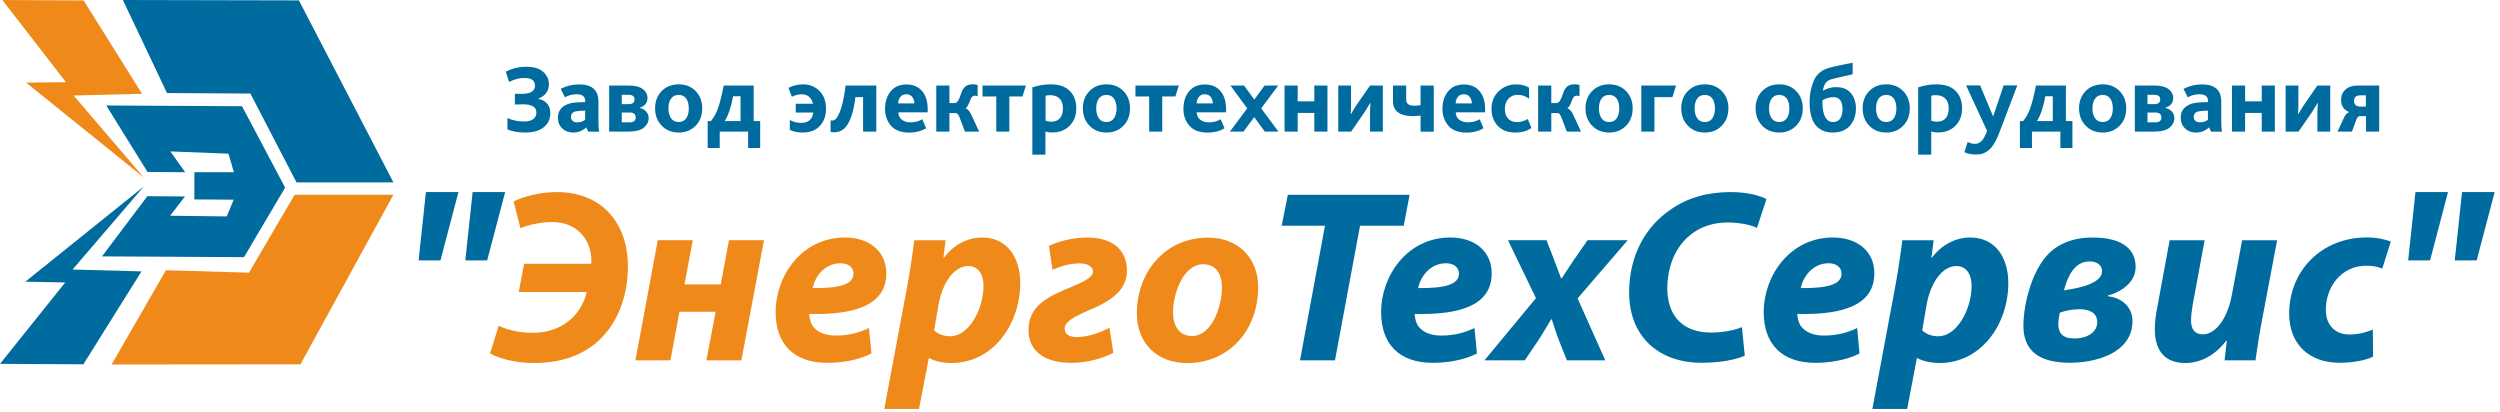 <svg width="388" height="64" viewBox="0 0 388 64" fill="none" xmlns="http://www.w3.org/2000/svg">
<g clip-path="url(#clip0_209_2)">
<path fill-rule="evenodd" clip-rule="evenodd" d="M25.92 14.44L19.07 0L46.39 0.06L61.06 28.31H46.02L38.86 14.52L25.92 14.44Z" fill="#006B9E"/>
<path fill-rule="evenodd" clip-rule="evenodd" d="M61.06 30.22L46.63 56.54L17.32 56.57L25.75 41.94L38.64 42.32L45.73 30.22H61.06Z" fill="#EF891A"/>
<path fill-rule="evenodd" clip-rule="evenodd" d="M37.87 39.91L15.83 39.79L22.87 30.45L28.71 30.49L26.4 33.48L35.19 33.59L36.27 30.99L30.16 30.95L30.17 26.73H36.3L35.46 23.85L26.44 23.5L28.74 26.73L22.89 26.68L16.49 16.37L37.56 16.49L44.25 29.11L37.87 39.91Z" fill="#006B9E"/>
<path fill-rule="evenodd" clip-rule="evenodd" d="M12.94 56.54L0 56.47L10.12 43.84L3.93 43.72L22.32 28.94L11.26 41.83L21.96 42.12L12.94 56.54Z" fill="#006B9E"/>
<path fill-rule="evenodd" clip-rule="evenodd" d="M12.98 0.07L0.36 0L10.24 12.76L4.05 12.82L22.31 27.54L11.42 14.82L22.05 14.56L12.98 0.07Z" fill="#EF891A"/>
<path fill-rule="evenodd" clip-rule="evenodd" d="M71.15 29.81L68.36 40.41H64.97L66.1 29.81H71.15ZM78.4 29.81L75.61 40.41H72.22L73.35 29.81H78.4Z" fill="#006B9E"/>
<path fill-rule="evenodd" clip-rule="evenodd" d="M81.34 40.94H91.75C91.78 40.75 91.78 40.56 91.78 40.29C91.71 37.24 89.63 34.46 85.67 34.46C84.09 34.46 82.31 34.81 80.77 35.41L79.71 31.26C81.22 30.54 83.67 29.81 86.43 29.81C93.26 29.81 97.45 34.46 97.45 41.36C97.45 45.7 96.05 49.75 93.22 52.57C90.69 55.05 87.26 56.34 82.77 56.34C79.86 56.34 77.22 55.54 76.05 54.85L77.41 50.55C78.95 51.31 80.8 51.65 82.69 51.65C87.22 51.65 90.23 48.9 91.06 45.32H80.51L81.34 40.94Z" fill="#EF891A"/>
<path fill-rule="evenodd" clip-rule="evenodd" d="M107.52 37.28L106.24 44.14H111.86L113.14 37.28H118.57L115.06 55.92H109.63L111.07 48.38H105.45L104.05 55.92H98.62L102.09 37.28H107.52Z" fill="#EF891A"/>
<path fill-rule="evenodd" clip-rule="evenodd" d="M135.25 54.86C133.1 55.97 130.42 56.31 128.38 56.31C123.1 56.31 120.38 53.3 120.38 48.45C120.38 42.77 124.45 36.86 131.13 36.86C134.87 36.86 137.55 38.96 137.55 42.43C137.55 47.2 132.98 48.91 125.59 48.72C125.59 49.25 125.78 50.09 126.15 50.63C126.86 51.58 128.11 52.08 129.69 52.08C131.69 52.08 133.39 51.63 134.86 50.91L135.25 54.86ZM130.46 40.86C127.93 40.86 126.49 42.96 126.12 44.71C130.35 44.75 132.46 44.14 132.46 42.46C132.46 41.51 131.7 40.86 130.46 40.86Z" fill="#EF891A"/>
<path fill-rule="evenodd" clip-rule="evenodd" d="M137.24 63.48L140.79 44.49C141.21 42.28 141.66 39.19 141.89 37.29H146.76L146.42 39.99H146.5C148 37.97 150.19 36.86 152.42 36.86C156.42 36.86 158.34 40.1 158.34 43.91C158.34 50.39 154.08 56.34 147.66 56.34C146.15 56.34 144.87 55.96 144.23 55.58H144.15L142.63 63.47H137.24V63.48ZM144.98 51.27C145.58 51.84 146.41 52.19 147.47 52.19C150.38 52.19 152.64 47.99 152.64 44.34C152.64 42.86 152.04 41.29 150.26 41.29C148.22 41.29 146.34 43.61 145.66 47.27L144.98 51.27Z" fill="#EF891A"/>
<path fill-rule="evenodd" clip-rule="evenodd" d="M162.79 38.17C164.26 37.44 166.48 36.87 168.75 36.87C172.75 36.87 174.9 38.85 174.9 41.98C174.9 45.26 172.07 46.89 168.64 48.31C166.6 49.22 165.24 49.95 165.24 51.01C165.24 51.77 165.77 52.31 167.13 52.31C169.05 52.31 170.98 51.51 172.19 50.86L172.79 54.75C171.06 55.67 168.49 56.35 166.26 56.31C162.19 56.31 159.62 54.56 159.62 51.2C159.62 47.31 162.98 45.9 166.18 44.57C167.99 43.8 169.62 43.12 169.62 42.13C169.62 41.4 168.86 40.91 167.62 40.87C166.07 40.87 164.56 41.33 163.35 41.87L162.79 38.17Z" fill="#EF891A"/>
<path fill-rule="evenodd" clip-rule="evenodd" d="M195.27 44.53C195.27 51.36 190.66 56.35 184.25 56.35C179.57 56.35 176.44 53.26 176.44 48.65C176.44 42.17 180.89 36.88 187.46 36.88C192.4 36.87 195.27 40.29 195.27 44.53ZM182.06 48.53C182.06 50.7 183.12 52.15 185.01 52.15C187.98 52.15 189.65 47.77 189.65 44.56C189.65 42.85 188.93 41.01 186.74 41.01C183.61 41.02 182.03 45.63 182.06 48.53Z" fill="#EF891A"/>
<path fill-rule="evenodd" clip-rule="evenodd" d="M205.64 35.03H198.92L199.87 30.23H218.77L217.86 35.03H211.08L207.19 55.92H201.76L205.64 35.03Z" fill="#006B9E"/>
<path fill-rule="evenodd" clip-rule="evenodd" d="M229.22 54.86C227.07 55.97 224.39 56.31 222.35 56.31C217.07 56.31 214.35 53.3 214.35 48.45C214.35 42.77 218.42 36.86 225.1 36.86C228.84 36.86 231.51 38.96 231.51 42.43C231.51 47.2 226.95 48.91 219.56 48.72C219.56 49.25 219.74 50.09 220.12 50.63C220.84 51.58 222.08 52.08 223.67 52.08C225.67 52.08 227.36 51.63 228.84 50.91L229.22 54.86ZM224.43 40.86C221.9 40.86 220.47 42.96 220.09 44.71C224.32 44.75 226.43 44.14 226.43 42.46C226.42 41.51 225.67 40.86 224.43 40.86Z" fill="#006B9E"/>
<path fill-rule="evenodd" clip-rule="evenodd" d="M240.01 37.28L241.1 40.06C241.67 41.55 242 42.46 242.27 43.19H242.38C243.06 42.2 243.55 41.36 244.35 40.21L246.39 37.28H252.62L244.84 46.31L249.14 55.92H243.18L242 52.95C241.47 51.58 241.18 50.66 240.84 49.56H240.73C240.2 50.44 239.67 51.39 238.84 52.68L236.65 55.92H230.39L238.38 46.27L234.04 37.28H240.01Z" fill="#006B9E"/>
<path fill-rule="evenodd" clip-rule="evenodd" d="M270.79 55.2C269.42 55.81 267.13 56.3 264.08 56.3C257.37 56.3 252.84 52.18 252.84 45.4C252.84 39.65 255.41 35.14 259.25 32.55C261.89 30.68 265.02 29.81 268.61 29.81C271.36 29.81 273.44 30.46 274.15 30.91L272.68 35.37C271.93 34.99 270.27 34.53 268.08 34.53C265.89 34.53 263.82 35.21 262.28 36.51C260.13 38.26 258.77 41.19 258.77 44.78C258.77 48.86 261.03 51.61 265.52 51.61C267.3 51.61 269.07 51.3 270.35 50.77L270.79 55.2Z" fill="#006B9E"/>
<path fill-rule="evenodd" clip-rule="evenodd" d="M288.6 54.86C286.45 55.97 283.76 56.31 281.73 56.31C276.45 56.31 273.73 53.3 273.73 48.45C273.73 42.77 277.8 36.86 284.48 36.86C288.22 36.86 290.9 38.96 290.9 42.43C290.9 47.2 286.33 48.91 278.94 48.72C278.94 49.25 279.13 50.09 279.51 50.63C280.23 51.58 281.48 52.08 283.06 52.08C285.06 52.08 286.76 51.63 288.23 50.91L288.6 54.86ZM283.81 40.86C281.29 40.86 279.85 42.96 279.47 44.71C283.7 44.75 285.81 44.14 285.81 42.46C285.8 41.51 285.05 40.86 283.81 40.86Z" fill="#006B9E"/>
<path fill-rule="evenodd" clip-rule="evenodd" d="M290.59 63.48L294.14 44.49C294.56 42.28 295.01 39.19 295.24 37.29H300.1L299.76 39.99H299.84C301.35 37.97 303.54 36.86 305.77 36.86C309.77 36.86 311.69 40.1 311.69 43.91C311.69 50.39 307.43 56.34 301.01 56.34C299.51 56.34 298.22 55.96 297.58 55.58H297.5L295.99 63.47H290.59V63.48ZM298.33 51.27C298.93 51.84 299.76 52.19 300.82 52.19C303.73 52.19 305.99 47.99 305.99 44.34C305.99 42.86 305.39 41.29 303.61 41.29C301.57 41.29 299.69 43.61 299.01 47.27L298.33 51.27Z" fill="#006B9E"/>
<path fill-rule="evenodd" clip-rule="evenodd" d="M331.45 41.44C331.45 43.92 329.04 45.37 327.15 45.86V45.98C329.04 46.16 330.96 47.46 330.96 49.82C330.96 54.78 325.3 56.3 321.27 56.3C316.48 56.3 314.03 54.47 314.03 50.54C314.03 47.11 315.5 41.01 318.82 38.61C320.44 37.43 322.4 36.86 324.78 36.86C328.85 36.86 331.45 38.31 331.45 41.44ZM319.68 48.53C319.56 49.02 319.45 49.71 319.45 50.28C319.45 51.62 320.05 52.53 321.91 52.53C324.03 52.53 325.49 51.5 325.49 50.01C325.49 48.45 324.13 47.99 322.74 47.99C321.57 48 320.36 48.26 319.68 48.53ZM320.32 45.06C321.76 44.83 323.38 44.56 324.62 43.96C325.53 43.54 326.24 42.93 326.24 42.09C326.24 41.14 325.41 40.57 324.32 40.57C321.91 40.56 320.89 42.96 320.32 45.06Z" fill="#006B9E"/>
<path fill-rule="evenodd" clip-rule="evenodd" d="M353.41 37.28L351.03 49.86C350.57 52.22 350.31 54.24 350.05 55.92H345.26L345.6 52.87H345.52C343.64 55.31 341.37 56.34 339.15 56.34C336.21 56.34 334.43 54.66 334.43 51.12C334.43 50.09 334.54 48.98 334.81 47.69L336.73 37.29H342.16L340.31 47.28C340.16 48.12 340.05 49.03 340.05 49.72C340.05 50.94 340.5 51.89 341.91 51.89C343.75 51.89 345.64 49.64 346.36 45.9L347.98 37.29H353.41V37.28Z" fill="#006B9E"/>
<path fill-rule="evenodd" clip-rule="evenodd" d="M368.3 55.35C367.14 55.92 365.25 56.3 363.05 56.3C358.49 56.3 355.28 53.52 355.28 48.67C355.28 42.04 360.29 36.85 367.32 36.85C368.9 36.85 370.26 37.16 371.05 37.5L369.73 41.69C369.09 41.42 368.34 41.24 367.24 41.24C363.35 41.24 360.97 44.55 360.97 48.06C360.97 50.62 362.56 51.91 364.6 51.91C366.18 51.91 367.32 51.53 368.26 51.15L368.3 55.35Z" fill="#006B9E"/>
<path fill-rule="evenodd" clip-rule="evenodd" d="M379.93 29.81L377.15 40.41H373.75L374.88 29.81H379.93ZM387.17 29.81L384.38 40.41H380.98L382.11 29.81H387.17Z" fill="#006B9E"/>
<path fill-rule="evenodd" clip-rule="evenodd" d="M81.48 20.57C80.45 20.57 79.54 20.41 78.75 20.09V18.32C79.53 18.67 80.39 18.85 81.3 18.85C81.93 18.85 82.42 18.73 82.75 18.49C83.08 18.25 83.25 17.91 83.25 17.46C83.25 16.61 82.55 16.19 81.15 16.19C80.64 16.19 80.22 16.2 79.91 16.22V14.54C80.15 14.56 80.49 14.57 80.92 14.57C82.33 14.57 83.03 14.14 83.03 13.29C83.03 12.49 82.48 12.1 81.38 12.1C80.59 12.1 79.8 12.31 79.01 12.72L78.5 11.13C79.47 10.62 80.53 10.36 81.69 10.36C82.84 10.36 83.71 10.62 84.3 11.15C84.89 11.68 85.19 12.32 85.19 13.08C85.19 14.13 84.64 14.87 83.54 15.32V15.35C84.13 15.45 84.59 15.7 84.92 16.09C85.25 16.48 85.41 16.97 85.41 17.56C85.41 18.47 85.07 19.2 84.39 19.75C83.72 20.29 82.75 20.57 81.48 20.57ZM91.29 20.42L90.99 19.77C90.41 20.3 89.73 20.57 88.97 20.57C88.28 20.57 87.7 20.36 87.26 19.93C86.81 19.5 86.59 18.95 86.59 18.26C86.59 17.36 86.99 16.71 87.78 16.31C88.23 16.06 88.85 15.92 89.64 15.89L90.83 15.84V15.69C90.83 14.99 90.39 14.63 89.52 14.63C88.84 14.63 88.22 14.79 87.68 15.1L87.02 13.79C87.92 13.33 88.87 13.1 89.89 13.1C91.88 13.1 92.88 13.99 92.88 15.76V18.81C92.88 19.63 92.92 20.16 93 20.43H91.29V20.42ZM90.82 17.16L89.94 17.21C89.52 17.23 89.2 17.3 88.99 17.42C88.74 17.58 88.61 17.82 88.61 18.13C88.61 18.4 88.7 18.61 88.87 18.76C89.05 18.91 89.29 18.99 89.59 18.99C90.04 18.99 90.45 18.86 90.81 18.6V17.16H90.82ZM94.54 20.42V13.27H97.51C98.54 13.27 99.29 13.46 99.77 13.83C100.25 14.2 100.49 14.66 100.49 15.19C100.49 15.97 100.08 16.47 99.27 16.72V16.75C99.67 16.84 100.01 17.02 100.27 17.3C100.54 17.58 100.67 17.93 100.67 18.35C100.67 18.91 100.42 19.4 99.93 19.81C99.44 20.22 98.66 20.42 97.6 20.42H94.54ZM96.5 18.99H97.69C98.33 18.99 98.66 18.74 98.66 18.23C98.66 17.72 98.34 17.46 97.71 17.46H96.5V18.99ZM96.5 16.16H97.57C98.17 16.16 98.48 15.91 98.48 15.42C98.48 14.95 98.16 14.71 97.53 14.71H96.5V16.16ZM107.97 19.51C107.29 20.21 106.41 20.57 105.34 20.57C104.26 20.57 103.38 20.22 102.7 19.51C102.02 18.81 101.67 17.91 101.67 16.82C101.67 15.73 102.01 14.84 102.69 14.14C103.37 13.44 104.25 13.09 105.34 13.09C106.42 13.09 107.29 13.44 107.97 14.14C108.65 14.84 108.99 15.73 108.99 16.82C108.98 17.91 108.65 18.81 107.97 19.51ZM104.15 18.36C104.42 18.75 104.81 18.94 105.33 18.94C105.84 18.94 106.23 18.75 106.5 18.36C106.77 17.97 106.9 17.46 106.9 16.83C106.9 16.2 106.77 15.69 106.5 15.3C106.23 14.92 105.84 14.73 105.33 14.73C104.82 14.73 104.42 14.92 104.15 15.3C103.88 15.68 103.74 16.19 103.74 16.83C103.75 17.46 103.88 17.97 104.15 18.36ZM109.83 22.97V18.79H110.33C110.8 18.23 111.18 17.55 111.45 16.75C111.73 15.95 112.02 14.8 112.32 13.28H116.97V18.79H117.98V22.97H116.11V20.42H111.7V22.97H109.83ZM114.93 18.79V14.94H113.77C113.5 16.51 113.08 17.79 112.5 18.76V18.79H114.93ZM124.56 20.57C123.82 20.57 123.16 20.43 122.58 20.16V18.63C123.1 18.92 123.69 19.07 124.33 19.07C125.45 19.07 126.08 18.54 126.22 17.47H123.5V16.1H126.17C126.08 15.66 125.88 15.3 125.58 15.03C125.28 14.76 124.88 14.63 124.39 14.63C123.92 14.63 123.42 14.76 122.9 15.02L122.37 13.63C123.09 13.27 123.84 13.09 124.62 13.09C125.66 13.09 126.51 13.44 127.19 14.12C127.86 14.81 128.2 15.72 128.2 16.85C128.2 17.96 127.88 18.85 127.24 19.54C126.6 20.23 125.71 20.57 124.56 20.57ZM129.41 20.53C129.24 20.53 129.07 20.52 128.91 20.48V18.68C128.97 18.7 129.05 18.71 129.15 18.71C129.43 18.71 129.67 18.56 129.87 18.27C130.47 17.42 130.93 15.76 131.24 13.27H136V20.42H133.95V15.07H132.76C132.5 17.26 132.01 18.79 131.28 19.68C130.83 20.24 130.2 20.53 129.41 20.53ZM143.98 17.43H139.42C139.44 17.92 139.62 18.31 139.97 18.58C140.32 18.85 140.76 18.99 141.31 18.99C141.98 18.99 142.59 18.83 143.14 18.51L143.74 19.9C142.99 20.35 142.12 20.58 141.14 20.58C139.86 20.58 138.91 20.23 138.29 19.52C137.67 18.82 137.36 17.94 137.36 16.91C137.36 15.79 137.65 14.88 138.24 14.17C138.82 13.46 139.64 13.11 140.69 13.11C141.73 13.11 142.53 13.45 143.11 14.14C143.69 14.82 143.98 15.77 143.98 16.98V17.43ZM139.4 16.05H141.92C141.9 15.65 141.79 15.31 141.58 15.04C141.37 14.77 141.06 14.63 140.65 14.63C140.26 14.63 139.95 14.77 139.73 15.05C139.51 15.33 139.4 15.66 139.4 16.05ZM145.31 20.42V13.27H147.35V16H148.1C148.35 16 148.55 15.88 148.7 15.63C148.85 15.38 148.99 15.05 149.12 14.64C149.26 14.23 149.4 13.91 149.57 13.7C149.87 13.29 150.32 13.08 150.91 13.08C151.24 13.08 151.51 13.12 151.73 13.19V14.93C151.6 14.88 151.46 14.85 151.31 14.85C151.1 14.85 150.93 14.93 150.81 15.08C150.72 15.19 150.59 15.47 150.42 15.93C150.25 16.38 150.06 16.67 149.86 16.79V16.82C150.2 16.95 150.47 17.23 150.68 17.67L151.96 20.42H149.76L148.91 18.18C148.74 17.76 148.55 17.55 148.35 17.55H147.35V20.42H145.31ZM154.62 20.42V14.97H152.49V13.28H159.22L158.69 14.97H156.65V20.42H154.62ZM160.22 24V13.56C161.13 13.25 162.07 13.09 163.04 13.09C164.34 13.09 165.33 13.42 166.01 14.09C166.69 14.76 167.04 15.67 167.04 16.83C167.04 17.92 166.7 18.81 166.01 19.51C165.33 20.21 164.41 20.56 163.28 20.56C162.93 20.56 162.59 20.51 162.25 20.42V24H160.22ZM162.26 18.74C162.56 18.84 162.85 18.89 163.14 18.89C163.73 18.89 164.19 18.71 164.5 18.35C164.81 17.99 164.97 17.48 164.97 16.84C164.97 16.16 164.79 15.64 164.44 15.29C164.09 14.94 163.59 14.77 162.96 14.77C162.68 14.77 162.45 14.8 162.27 14.86V18.74H162.26ZM174.36 19.51C173.68 20.21 172.8 20.57 171.73 20.57C170.65 20.57 169.77 20.22 169.09 19.51C168.41 18.81 168.06 17.91 168.06 16.82C168.06 15.73 168.4 14.84 169.08 14.14C169.76 13.44 170.64 13.09 171.73 13.09C172.81 13.09 173.68 13.44 174.36 14.14C175.04 14.84 175.38 15.73 175.38 16.82C175.38 17.91 175.04 18.81 174.36 19.51ZM170.54 18.36C170.81 18.75 171.2 18.94 171.72 18.94C172.23 18.94 172.62 18.75 172.89 18.36C173.16 17.97 173.29 17.46 173.29 16.83C173.29 16.2 173.16 15.69 172.89 15.3C172.62 14.92 172.23 14.73 171.72 14.73C171.21 14.73 170.81 14.92 170.54 15.3C170.27 15.68 170.13 16.19 170.13 16.83C170.14 17.46 170.27 17.97 170.54 18.36ZM178.35 20.42V14.97H176.22V13.28H182.95L182.42 14.97H180.38V20.42H178.35ZM190.29 17.43H185.73C185.75 17.92 185.93 18.31 186.28 18.58C186.63 18.85 187.07 18.99 187.62 18.99C188.29 18.99 188.9 18.83 189.45 18.51L190.05 19.9C189.3 20.35 188.43 20.58 187.45 20.58C186.17 20.58 185.22 20.23 184.6 19.52C183.98 18.81 183.67 17.94 183.67 16.91C183.67 15.79 183.96 14.88 184.55 14.17C185.13 13.46 185.95 13.11 187 13.11C188.04 13.11 188.84 13.45 189.42 14.14C190 14.82 190.29 15.77 190.29 16.98V17.43ZM185.72 16.05H188.24C188.22 15.65 188.11 15.31 187.9 15.04C187.69 14.77 187.38 14.63 186.97 14.63C186.58 14.63 186.27 14.77 186.05 15.05C185.83 15.33 185.72 15.66 185.72 16.05ZM190.88 20.42L193.57 16.82L190.96 13.27H193.07L194.67 15.45L196.27 13.27H198.38L195.74 16.82L198.41 20.42H196.3L194.65 18.18L192.99 20.42H190.88ZM199.36 20.42V13.27H201.4V15.73H203.98V13.27H206.02V20.42H203.98V17.53H201.4V20.42H199.36ZM207.7 20.42V13.27H209.68V16.13C209.68 16.81 209.66 17.34 209.62 17.7H209.67C210.02 17.1 210.33 16.6 210.59 16.22L212.63 13.27H214.62V20.42H212.63V17.56C212.63 16.97 212.66 16.44 212.71 15.99H212.66C212.37 16.48 212.06 16.98 211.74 17.47L209.7 20.42H207.7ZM220.47 20.42V17.94C219.97 17.99 219.57 18.02 219.28 18.02C218.27 18.02 217.51 17.83 216.98 17.44C216.45 17.05 216.19 16.49 216.19 15.74V13.28H218.24V15.47C218.24 16.09 218.66 16.41 219.49 16.41C219.81 16.41 220.14 16.38 220.47 16.32V13.28H222.52V20.43H220.47V20.42ZM230.49 17.43H225.93C225.95 17.92 226.13 18.31 226.48 18.58C226.83 18.85 227.27 18.99 227.82 18.99C228.49 18.99 229.1 18.83 229.65 18.51L230.25 19.9C229.5 20.35 228.63 20.58 227.65 20.58C226.37 20.58 225.42 20.23 224.8 19.52C224.18 18.81 223.87 17.94 223.87 16.91C223.87 15.79 224.16 14.88 224.75 14.17C225.33 13.46 226.15 13.11 227.2 13.11C228.24 13.11 229.04 13.45 229.62 14.14C230.2 14.82 230.49 15.77 230.49 16.98V17.43ZM225.92 16.05H228.44C228.42 15.65 228.31 15.31 228.1 15.04C227.89 14.77 227.58 14.63 227.17 14.63C226.78 14.63 226.47 14.77 226.25 15.05C226.03 15.33 225.92 15.66 225.92 16.05ZM235.18 20.57C234.02 20.57 233.12 20.23 232.46 19.54C231.81 18.85 231.48 17.97 231.48 16.89C231.48 15.78 231.85 14.87 232.6 14.16C233.34 13.45 234.26 13.1 235.33 13.1C236.11 13.1 236.77 13.27 237.31 13.61V15.32C236.79 14.92 236.2 14.72 235.56 14.72C234.95 14.72 234.46 14.92 234.1 15.33C233.74 15.74 233.56 16.25 233.56 16.88C233.56 17.54 233.73 18.06 234.07 18.41C234.41 18.77 234.87 18.95 235.46 18.95C235.99 18.95 236.54 18.79 237.11 18.47L237.68 19.86C237.02 20.33 236.18 20.57 235.18 20.57ZM238.72 20.42V13.27H240.76V16H241.51C241.76 16 241.96 15.88 242.11 15.63C242.26 15.38 242.4 15.05 242.53 14.64C242.67 14.23 242.81 13.91 242.98 13.7C243.28 13.29 243.73 13.08 244.32 13.08C244.65 13.08 244.92 13.12 245.14 13.19V14.93C245.01 14.88 244.87 14.85 244.72 14.85C244.51 14.85 244.34 14.93 244.22 15.08C244.13 15.19 244 15.47 243.83 15.93C243.66 16.38 243.47 16.67 243.27 16.79V16.82C243.61 16.95 243.88 17.23 244.09 17.67L245.37 20.42H243.17L242.32 18.18C242.15 17.76 241.96 17.55 241.76 17.55H240.76V20.42H238.72ZM252.37 19.51C251.69 20.21 250.81 20.57 249.74 20.57C248.66 20.57 247.78 20.22 247.1 19.51C246.42 18.81 246.07 17.91 246.07 16.82C246.07 15.73 246.41 14.84 247.09 14.14C247.77 13.44 248.65 13.09 249.74 13.09C250.82 13.09 251.69 13.44 252.37 14.14C253.05 14.84 253.39 15.73 253.39 16.82C253.39 17.91 253.05 18.81 252.37 19.51ZM248.56 18.36C248.83 18.75 249.22 18.94 249.74 18.94C250.25 18.94 250.64 18.75 250.91 18.36C251.18 17.97 251.31 17.46 251.31 16.83C251.31 16.2 251.18 15.69 250.91 15.3C250.64 14.92 250.25 14.73 249.74 14.73C249.23 14.73 248.83 14.92 248.56 15.3C248.29 15.68 248.15 16.19 248.15 16.83C248.15 17.46 248.29 17.97 248.56 18.36ZM254.73 20.42V13.27H260.13L259.56 15.07H256.77V20.42H254.73ZM267.23 19.51C266.55 20.21 265.67 20.57 264.6 20.57C263.52 20.57 262.64 20.22 261.96 19.51C261.28 18.81 260.93 17.91 260.93 16.82C260.93 15.73 261.27 14.84 261.95 14.14C262.63 13.44 263.51 13.09 264.6 13.09C265.68 13.09 266.55 13.44 267.23 14.14C267.91 14.84 268.25 15.73 268.25 16.82C268.24 17.91 267.9 18.81 267.23 19.51ZM263.41 18.36C263.68 18.75 264.07 18.94 264.59 18.94C265.1 18.94 265.49 18.75 265.76 18.36C266.03 17.97 266.16 17.46 266.16 16.83C266.16 16.2 266.03 15.69 265.76 15.3C265.49 14.92 265.1 14.73 264.59 14.73C264.08 14.73 263.68 14.92 263.41 15.3C263.14 15.68 263 16.19 263 16.83C263.01 17.46 263.14 17.97 263.41 18.36ZM278.77 19.51C278.09 20.21 277.21 20.57 276.14 20.57C275.06 20.57 274.18 20.22 273.5 19.51C272.82 18.81 272.47 17.91 272.47 16.82C272.47 15.73 272.81 14.84 273.49 14.14C274.17 13.44 275.05 13.09 276.14 13.09C277.22 13.09 278.09 13.44 278.77 14.14C279.45 14.84 279.79 15.73 279.79 16.82C279.79 17.91 279.45 18.81 278.77 19.51ZM274.96 18.36C275.23 18.75 275.62 18.94 276.14 18.94C276.65 18.94 277.04 18.75 277.31 18.36C277.58 17.97 277.71 17.46 277.71 16.83C277.71 16.2 277.58 15.69 277.31 15.3C277.04 14.92 276.65 14.73 276.14 14.73C275.63 14.73 275.23 14.92 274.96 15.3C274.69 15.68 274.55 16.19 274.55 16.83C274.55 17.46 274.69 17.97 274.96 18.36ZM284.41 20.57C283.3 20.57 282.43 20.19 281.8 19.44C281.17 18.68 280.85 17.5 280.85 15.87C280.85 14.98 280.97 14.12 281.22 13.29C281.47 12.45 281.8 11.84 282.22 11.45C282.34 11.33 282.47 11.22 282.6 11.13C282.74 11.04 282.86 10.96 282.97 10.89C283.08 10.82 283.24 10.75 283.46 10.67C283.68 10.59 283.85 10.54 283.98 10.5C284.11 10.46 284.34 10.4 284.66 10.33C284.98 10.25 285.24 10.2 285.42 10.16C285.61 10.12 285.94 10.06 286.41 9.96C286.88 9.86 287.26 9.79 287.53 9.73V11.53C285.56 11.96 284.43 12.23 284.13 12.33C283.81 12.45 283.57 12.6 283.42 12.78C283.18 13.04 283.01 13.47 282.91 14.06H282.94C283.58 13.7 284.26 13.52 284.96 13.52C285.97 13.52 286.73 13.83 287.25 14.45C287.77 15.07 288.04 15.86 288.04 16.81C288.04 17.93 287.72 18.83 287.1 19.53C286.48 20.22 285.58 20.57 284.41 20.57ZM283.28 18.18C283.56 18.68 283.96 18.94 284.47 18.94C284.98 18.94 285.36 18.76 285.6 18.39C285.84 18.02 285.96 17.55 285.96 16.98C285.96 15.71 285.49 15.08 284.56 15.08C284.02 15.08 283.45 15.23 282.87 15.53C282.86 15.65 282.85 15.8 282.85 15.97C282.86 16.94 283 17.68 283.28 18.18ZM295.38 19.51C294.7 20.21 293.82 20.57 292.75 20.57C291.67 20.57 290.79 20.22 290.11 19.51C289.43 18.8 289.08 17.91 289.08 16.82C289.08 15.73 289.42 14.84 290.1 14.14C290.78 13.44 291.66 13.09 292.75 13.09C293.83 13.09 294.7 13.44 295.38 14.14C296.06 14.84 296.4 15.73 296.4 16.82C296.4 17.91 296.06 18.81 295.38 19.51ZM291.57 18.36C291.84 18.75 292.23 18.94 292.75 18.94C293.26 18.94 293.65 18.75 293.92 18.36C294.19 17.97 294.32 17.46 294.32 16.83C294.32 16.2 294.19 15.69 293.92 15.3C293.65 14.92 293.26 14.73 292.75 14.73C292.24 14.73 291.84 14.92 291.57 15.3C291.3 15.68 291.16 16.19 291.16 16.83C291.16 17.46 291.3 17.97 291.57 18.36ZM297.7 24V13.56C298.61 13.25 299.55 13.09 300.52 13.09C301.82 13.09 302.81 13.42 303.49 14.09C304.17 14.76 304.52 15.67 304.52 16.83C304.52 17.92 304.18 18.81 303.49 19.51C302.81 20.21 301.89 20.56 300.76 20.56C300.41 20.56 300.07 20.51 299.73 20.42V24H297.7ZM299.73 18.74C300.03 18.84 300.32 18.89 300.61 18.89C301.2 18.89 301.66 18.71 301.97 18.35C302.28 17.99 302.44 17.48 302.44 16.84C302.44 16.16 302.26 15.64 301.91 15.29C301.56 14.94 301.06 14.77 300.43 14.77C300.15 14.77 299.92 14.8 299.74 14.86V18.74H299.73ZM313.08 13.27L310.32 20.52C310.04 21.27 309.75 21.88 309.44 22.36C309.14 22.84 308.82 23.2 308.5 23.42C308.17 23.65 307.87 23.8 307.59 23.87C307.31 23.95 306.98 23.98 306.59 23.98C305.96 23.98 305.38 23.86 304.87 23.62L305.38 22.03C305.78 22.23 306.15 22.33 306.48 22.33C306.88 22.33 307.23 22.18 307.54 21.88C307.84 21.58 308.12 21.05 308.39 20.31L305.14 13.25H307.31L309.32 18.04H309.35L310.97 13.25H313.08V13.27ZM313.49 22.97V18.79H313.99C314.46 18.23 314.84 17.55 315.11 16.75C315.39 15.95 315.68 14.8 315.98 13.28H320.63V18.79H321.64V22.97H319.77V20.42H315.36V22.97H313.49ZM318.59 18.79V14.94H317.43C317.16 16.51 316.74 17.79 316.16 18.76V18.79H318.59ZM328.97 19.51C328.29 20.21 327.41 20.57 326.34 20.57C325.27 20.57 324.38 20.22 323.7 19.51C323.02 18.81 322.67 17.91 322.67 16.82C322.67 15.73 323.01 14.84 323.69 14.14C324.37 13.44 325.25 13.09 326.34 13.09C327.42 13.09 328.29 13.44 328.97 14.14C329.65 14.84 329.99 15.73 329.99 16.82C329.99 17.91 329.65 18.81 328.97 19.51ZM325.16 18.36C325.43 18.75 325.82 18.94 326.34 18.94C326.85 18.94 327.24 18.75 327.51 18.36C327.78 17.97 327.91 17.46 327.91 16.83C327.91 16.2 327.78 15.69 327.51 15.3C327.24 14.92 326.85 14.73 326.34 14.73C325.83 14.73 325.43 14.92 325.16 15.3C324.89 15.68 324.75 16.19 324.75 16.83C324.75 17.46 324.88 17.97 325.16 18.36ZM331.33 20.42V13.27H334.3C335.33 13.27 336.08 13.46 336.56 13.83C337.04 14.2 337.28 14.66 337.28 15.19C337.28 15.97 336.87 16.47 336.06 16.72V16.75C336.46 16.84 336.8 17.02 337.06 17.3C337.33 17.58 337.46 17.93 337.46 18.35C337.46 18.91 337.21 19.4 336.72 19.81C336.23 20.22 335.45 20.42 334.4 20.42H331.33ZM333.29 18.99H334.48C335.12 18.99 335.45 18.74 335.45 18.23C335.45 17.72 335.13 17.46 334.5 17.46H333.29V18.99ZM333.29 16.16H334.36C334.96 16.16 335.27 15.91 335.27 15.42C335.27 14.95 334.95 14.71 334.32 14.71H333.29V16.16ZM343.15 20.42L342.85 19.77C342.27 20.3 341.59 20.57 340.83 20.57C340.14 20.57 339.56 20.36 339.12 19.93C338.67 19.5 338.45 18.95 338.45 18.26C338.45 17.36 338.85 16.71 339.64 16.31C340.09 16.06 340.71 15.92 341.5 15.89L342.69 15.84V15.69C342.69 14.99 342.25 14.63 341.38 14.63C340.7 14.63 340.08 14.79 339.54 15.1L338.88 13.79C339.78 13.33 340.73 13.1 341.75 13.1C343.74 13.1 344.74 13.99 344.74 15.76V18.81C344.74 19.63 344.78 20.16 344.86 20.43H343.15V20.42ZM342.68 17.16L341.8 17.21C341.38 17.23 341.06 17.3 340.85 17.42C340.6 17.58 340.47 17.82 340.47 18.13C340.47 18.4 340.56 18.61 340.73 18.76C340.91 18.91 341.15 18.99 341.45 18.99C341.9 18.99 342.31 18.86 342.67 18.6V17.16H342.68ZM346.4 20.42V13.27H348.44V15.73H351.02V13.27H353.06V20.42H351.02V17.53H348.44V20.42H346.4ZM354.73 20.42V13.27H356.71V16.13C356.71 16.81 356.69 17.34 356.65 17.7H356.7C357.05 17.1 357.36 16.6 357.62 16.22L359.66 13.27H361.65V20.42H359.66V17.56C359.66 16.97 359.69 16.44 359.74 15.99H359.69C359.4 16.48 359.09 16.98 358.77 17.47L356.73 20.42H354.73ZM362.79 20.42L363.77 18.29C363.98 17.84 364.24 17.54 364.56 17.41V17.38C363.74 17.03 363.34 16.41 363.34 15.52C363.34 14.86 363.56 14.31 364.01 13.9C364.46 13.48 365.15 13.27 366.09 13.27H369.25V20.42H367.2V18.02H366.23C366.02 18.02 365.83 18.24 365.66 18.67L365.03 20.42H362.79ZM365.34 15.69C365.34 15.95 365.42 16.16 365.59 16.31C365.76 16.46 366 16.54 366.32 16.54H367.18V14.8H366.29C365.97 14.8 365.73 14.88 365.57 15.04C365.42 15.2 365.34 15.42 365.34 15.69Z" fill="#006B9E"/>
</g>
<defs>
<clipPath id="clip0_209_2">
<rect width="387.17" height="63.48" fill="white"/>
</clipPath>
</defs>
</svg>

